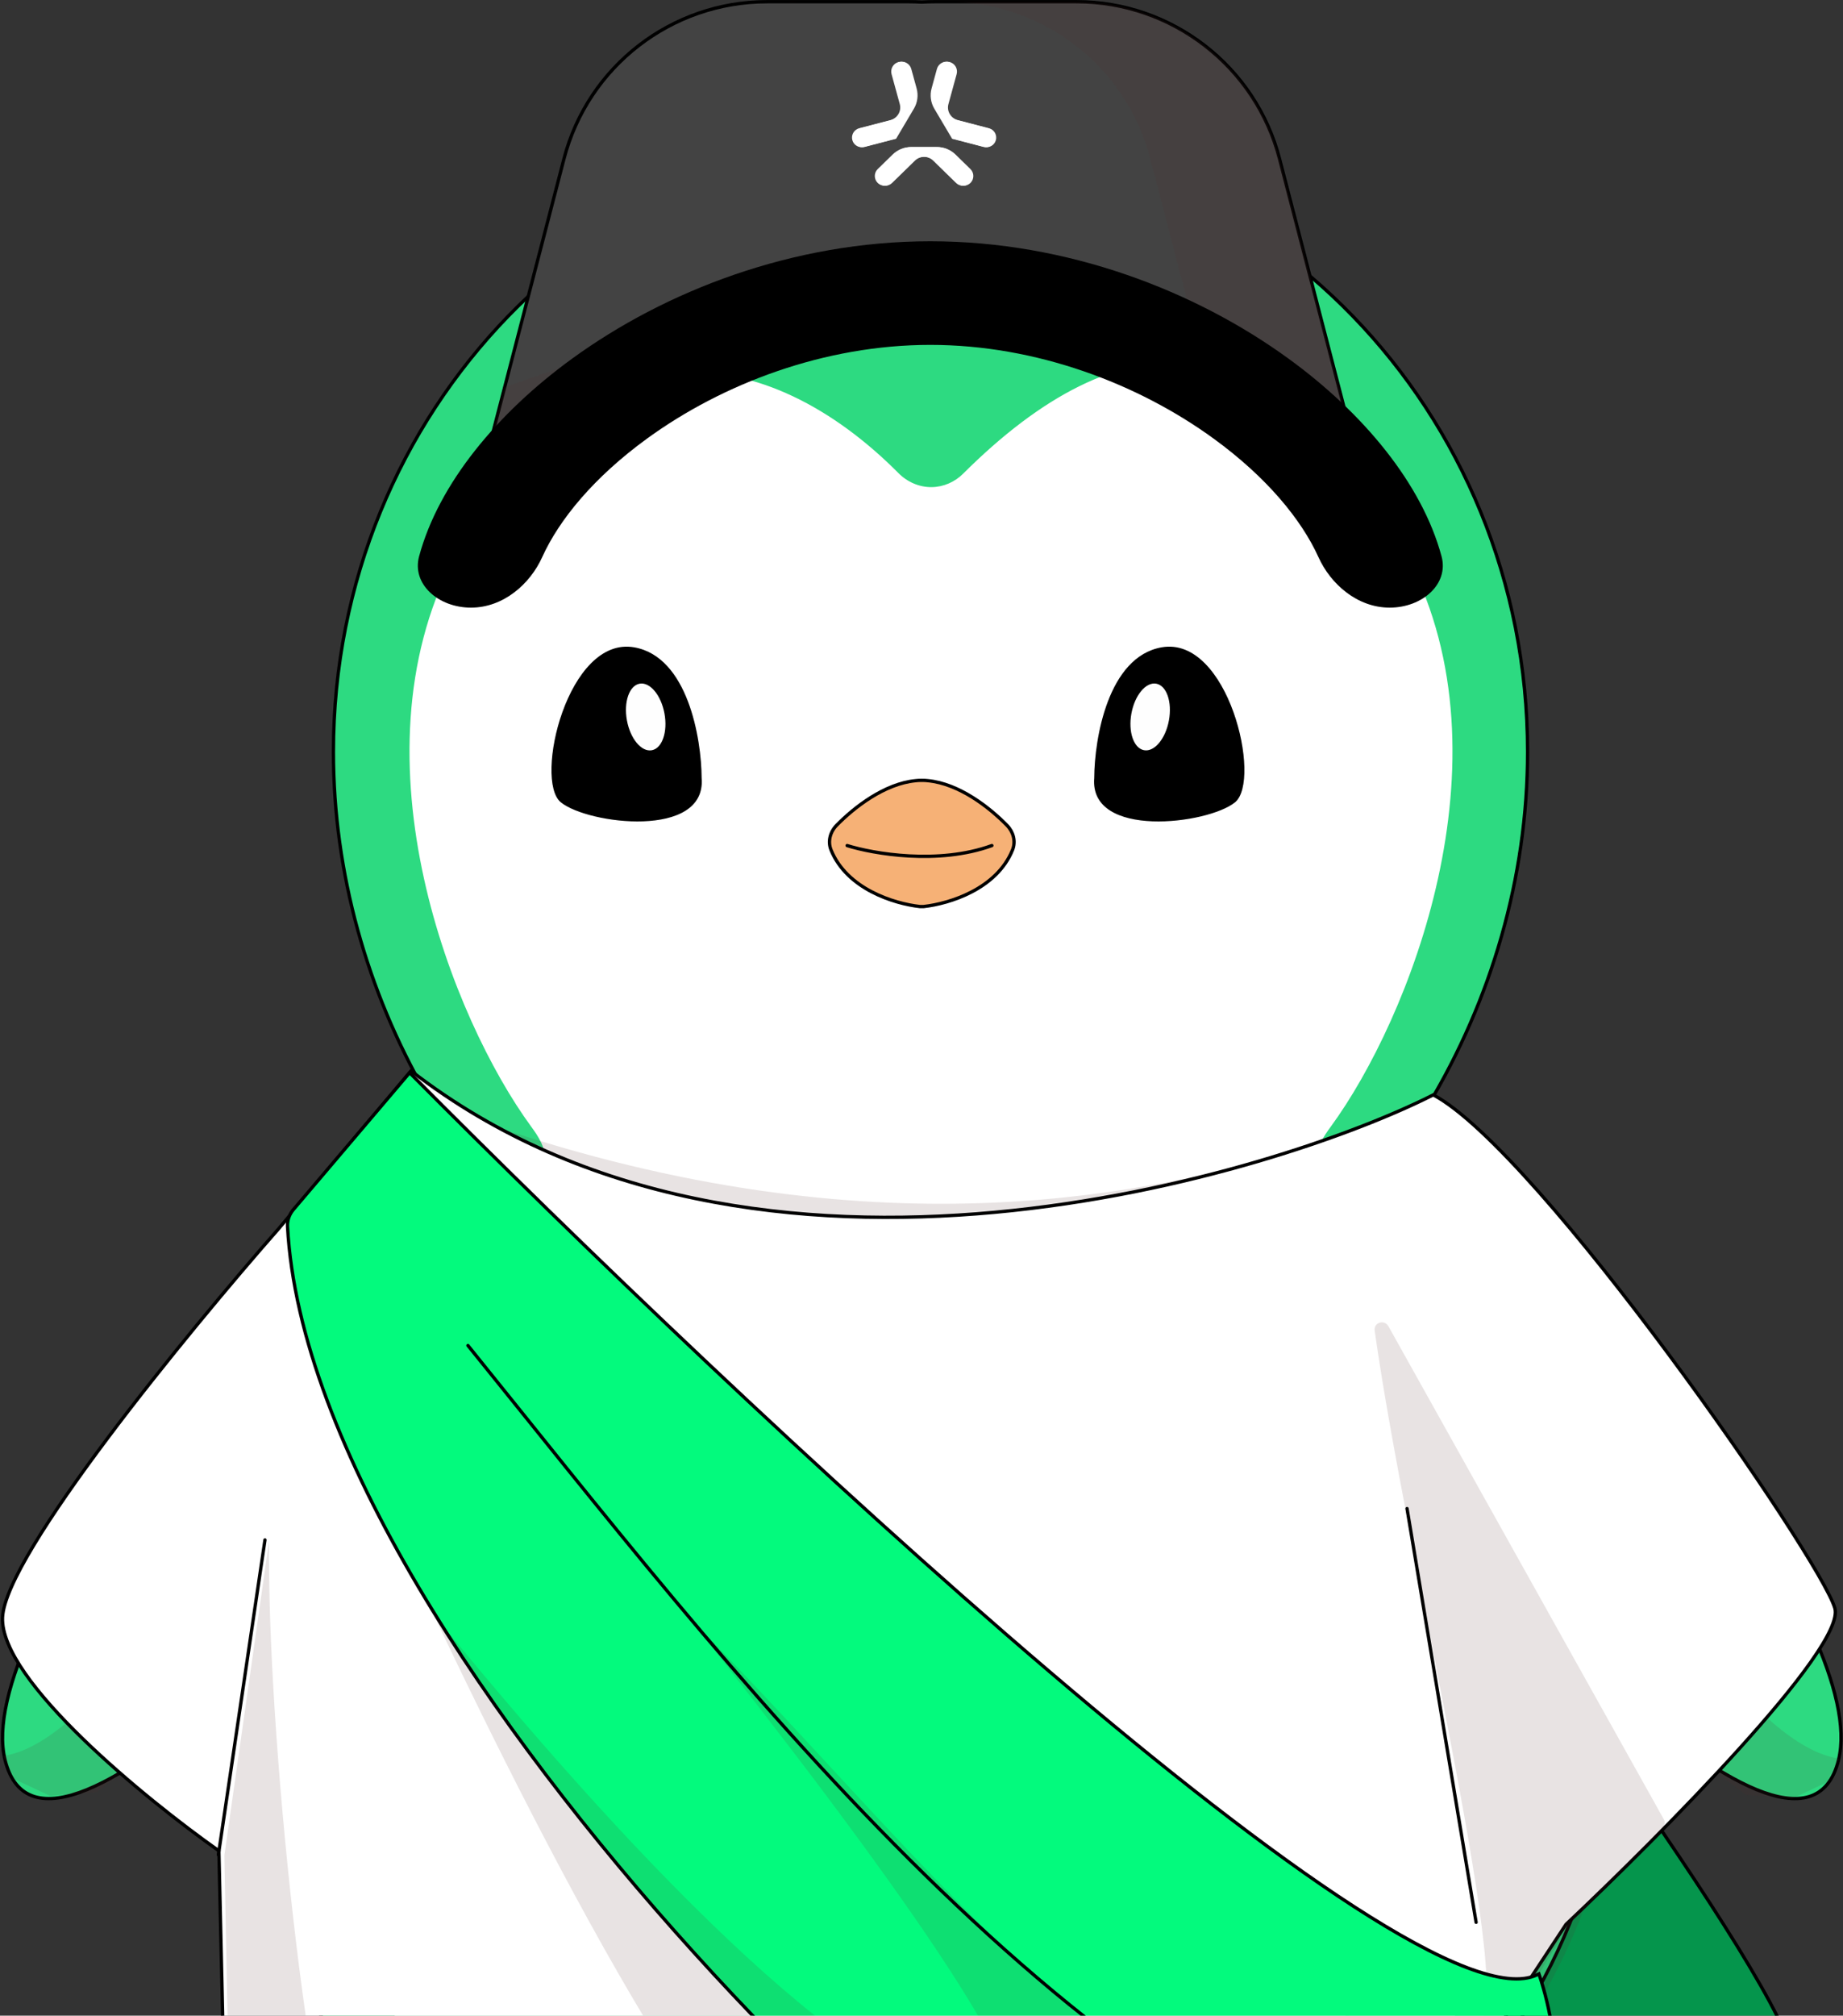 <svg width="835" height="913" viewBox="0 0 835 913" fill="none" xmlns="http://www.w3.org/2000/svg">
<rect x="0" y="0" width="835" height="913" fill="#333333" stroke="none"/>
<path d="M630.621 659.802L629.422 658.191L629.272 660.194L600.211 1047.03L600.139 1047.98L601.083 1047.83C625.794 1043.68 657.673 1037.12 684.687 1027.59C698.193 1022.82 710.514 1017.3 720.123 1010.95C729.719 1004.6 736.701 997.358 739.373 989.118C745.732 969.51 761.262 963.997 776.741 959.752C777.958 959.419 779.176 959.092 780.39 958.767C786.854 957.037 793.194 955.339 798.581 952.712C805.022 949.572 810.188 945.065 812.703 937.52C813.262 935.844 813.066 933.492 812.35 930.664C811.626 927.804 810.334 924.329 808.557 920.333C805.002 912.338 799.466 902.169 792.507 890.499C778.587 867.155 758.931 837.734 737.926 807.558C698.569 751.019 654.444 691.784 634.352 664.812C632.996 662.991 631.749 661.318 630.621 659.802Z" fill="#05954C" stroke="black" stroke-width="1.5"/>
<path d="M2.286 797.168C-12.925 735.717 128.281 564.699 200.785 486.871L187.855 678.525C132.337 743.678 17.496 858.619 2.286 797.168Z" fill="#2DDA81"/>
<path d="M832.98 797.168C848.191 735.717 706.985 564.699 634.481 486.871L647.41 678.525C702.929 743.678 817.769 858.619 832.98 797.168Z" fill="#2DDA81"/>
<path d="M691.547 340.579C691.547 494.773 570.433 638.148 421.032 638.148C271.63 638.148 150.516 494.773 150.516 340.579C150.516 186.385 271.63 61.387 421.032 61.387C570.433 61.387 691.547 186.385 691.547 340.579Z" fill="#2DDA81"/>
<path d="M730.403 773.294C730.403 929.734 590.369 1056.55 417.628 1056.55C244.886 1056.55 104.852 929.734 104.852 773.294C104.852 616.855 250.065 350.691 422.806 350.691C595.547 350.691 730.403 616.855 730.403 773.294Z" fill="#2DDA81"/>
<path d="M647.061 500.56L646.418 500.174C646.247 500.458 646.283 500.819 646.505 501.064L647.061 500.56ZM832.98 797.17L833.708 797.35L833.708 797.35L832.98 797.17ZM730.258 764.283L730.758 763.724C730.535 763.524 730.213 763.476 729.941 763.603C729.669 763.73 729.499 764.006 729.508 764.306L730.258 764.283ZM105.008 764.282L105.757 764.308C105.767 764.008 105.597 763.73 105.325 763.603C105.053 763.476 104.731 763.523 104.507 763.724L105.008 764.282ZM2.286 797.17L1.558 797.35L1.558 797.35L2.286 797.17ZM193 495.301L193.553 495.807C193.774 495.566 193.813 495.21 193.651 494.927L193 495.301ZM647.704 500.947C676.223 453.465 692.842 397.767 692.842 340.577H691.342C691.342 397.479 674.806 452.912 646.418 500.174L647.704 500.947ZM833.708 797.35C835.542 789.938 835.137 781.026 832.927 770.984C830.715 760.935 826.687 749.709 821.226 737.644C810.304 713.516 793.62 685.962 774.159 657.665C735.235 601.066 685.138 541.402 647.616 500.056L646.505 501.064C684.001 542.382 734.05 601.991 772.924 658.515C792.362 686.779 808.99 714.25 819.859 738.263C825.294 750.269 829.28 761.393 831.462 771.306C833.645 781.226 834.01 789.885 832.252 796.99L833.708 797.35ZM729.758 764.841C753.393 786.008 776.839 803.662 795.583 811.323C804.946 815.15 813.268 816.54 819.89 814.485C826.584 812.408 831.35 806.878 833.708 797.35L832.252 796.99C829.979 806.171 825.496 811.175 819.445 813.052C813.323 814.952 805.403 813.717 796.151 809.935C777.663 802.378 754.38 784.879 730.758 763.724L729.758 764.841ZM729.508 764.306C729.605 767.34 729.653 770.337 729.653 773.294H731.153C731.153 770.321 731.104 767.308 731.008 764.259L729.508 764.306ZM729.653 773.294C729.653 929.251 590.026 1055.8 417.627 1055.8V1057.3C590.711 1057.3 731.153 930.216 731.153 773.294H729.653ZM417.627 1055.8C245.229 1055.8 105.602 929.251 105.602 773.294H104.102C104.102 930.216 244.544 1057.3 417.627 1057.3V1055.8ZM105.602 773.294C105.602 770.338 105.654 767.341 105.757 764.308L104.258 764.257C104.154 767.307 104.102 770.32 104.102 773.294H105.602ZM1.558 797.35C3.916 806.878 8.681 812.408 15.376 814.485C21.998 816.54 30.319 815.15 39.682 811.323C58.426 803.662 81.873 786.008 105.508 764.841L104.507 763.724C80.886 784.878 57.602 802.378 39.115 809.935C29.862 813.717 21.943 814.952 15.82 813.053C9.77 811.175 5.286 806.171 3.014 796.99L1.558 797.35ZM192.447 494.794C155.269 535.376 103.896 596.04 63.648 653.988C43.525 682.959 26.167 711.274 14.757 736.073C9.051 748.473 4.824 760.013 2.485 770.33C0.147 780.64 -0.317 789.778 1.558 797.35L3.014 796.99C1.217 789.731 1.637 780.85 3.948 770.661C6.256 760.48 10.44 749.043 16.119 736.7C27.477 712.015 44.78 683.782 64.88 654.843C105.077 596.969 156.403 536.359 193.553 495.807L192.447 494.794ZM150.31 340.577C150.31 395.664 165.729 449.366 192.35 495.674L193.651 494.927C167.152 448.832 151.81 395.386 151.81 340.577H150.31ZM421.576 60.635C271.738 60.635 150.31 185.992 150.31 340.577H151.81C151.81 186.775 272.611 62.135 421.576 62.135V60.635ZM692.842 340.577C692.842 185.992 571.414 60.635 421.576 60.635V62.135C570.541 62.135 691.342 186.775 691.342 340.577H692.842Z" fill="black"/>
<path d="M246.774 525.258C247.187 519.654 243.922 514.767 240.606 510.232C205.166 461.774 158.371 344.49 205.298 253.663C264.728 138.638 348.754 155.62 407.066 214.306C411.071 218.337 416.482 220.726 422.163 220.647V220.647C427.516 220.573 432.602 218.315 436.391 214.535C506.375 144.726 578.48 137.874 638.305 253.663C685.232 344.49 638.437 461.774 602.997 510.232C599.68 514.767 596.415 519.654 596.829 525.258C597.853 539.143 609.607 559.383 624.559 585.128C934.235 1225.47 -114.369 1176.19 219.043 585.128C233.995 559.383 245.75 539.143 246.774 525.258Z" fill="white"/>
<path fill-rule="evenodd" clip-rule="evenodd" d="M384.35 84.58C387.257 86.651 391.485 86.33 396.094 84.124C394.244 88.833 394.226 93.035 396.475 95.776C398.884 98.712 403.445 99.425 408.904 98.209C403.842 104.074 401.804 110.096 404.18 114.194C408.06 120.885 422.235 119.913 435.843 112.023C449.45 104.134 457.336 92.314 453.457 85.623C450.702 80.872 442.756 79.985 433.509 82.694C441.357 73.965 444.498 64.507 440.509 59.646C436.57 54.845 426.873 55.989 416.909 61.792C421.979 51.49 422.444 41.783 417.4 38.19C411.101 33.702 398.596 40.449 389.469 53.259C380.343 66.07 378.051 80.093 384.35 84.58Z" fill="#2BDC82"/>
<path d="M436.071 115.636C449.679 107.746 457.327 92.315 453.448 85.624C450.694 80.875 432.15 82.739 419.161 97.081C427.007 88.353 444.496 64.507 440.508 59.647C436.569 54.846 418.079 58.925 405.36 75.162C410.428 64.861 422.171 41.013 417.128 37.42C410.829 32.932 387.644 44.905 381.381 76.376" stroke="black" stroke-width="1.5" stroke-linecap="round" stroke-linejoin="round"/>
<path d="M418.381 410.632H418.423L418.465 410.627C424.385 409.964 432.645 407.97 440.321 403.949C447.999 399.927 455.154 393.843 458.743 384.97C460.31 381.097 459.104 376.792 456.253 373.871C452.27 369.791 446.842 365.065 440.644 361.19C434.455 357.321 427.456 354.274 420.332 353.6C419.935 353.545 419.525 353.507 419.102 353.489C418.609 353.467 418.116 353.458 417.623 353.462C417.131 353.458 416.638 353.467 416.145 353.489C415.722 353.507 415.312 353.545 414.915 353.6C407.791 354.274 400.792 357.321 394.603 361.19C388.405 365.065 382.977 369.791 378.994 373.871C376.143 376.792 374.937 381.097 376.504 384.97C380.093 393.843 387.248 399.927 394.925 403.949C402.602 407.97 410.862 409.964 416.782 410.627L416.824 410.632H416.865H418.381Z" fill="#F6B176" stroke="black" stroke-width="1.5"/>
<path d="M383.81 383.004C395.559 386.693 425.123 391.857 449.386 383.004" stroke="black" stroke-width="1.5" stroke-linecap="round" stroke-linejoin="round"/>
<path d="M104.852 778.223C104.852 723.253 122.781 654.736 153.534 588.979" stroke="black" stroke-width="1.5" stroke-linecap="round" stroke-linejoin="round"/>
<path d="M730.401 778.223C730.401 723.253 712.472 654.736 681.719 588.979" stroke="black" stroke-width="1.5" stroke-linecap="round" stroke-linejoin="round"/>
<g style="mix-blend-mode:multiply" opacity="0.3">
<path d="M230.185 512.213C304.645 571.898 449.18 612.28 587.063 521.332C523.784 539.238 403.393 568.927 230.185 512.213Z" fill="#542F2F" fill-opacity="0.45"/>
</g>
<g style="mix-blend-mode:multiply" opacity="0.3">
<path d="M1.392 795.383C49.679 788.485 118.276 662.691 146.54 600.656L132.813 637.616L112.587 700.694L106.073 764.8L43.681 811.766L22.77 813.48L6.657 805.938L1.392 795.383Z" fill="#542F2F" fill-opacity="0.45"/>
</g>
<g style="mix-blend-mode:multiply" opacity="0.3">
<path d="M833.289 796.587C785.002 789.688 716.405 663.894 688.142 601.859L701.869 638.82L722.095 701.897L728.608 766.003L791 812.969L811.912 814.683L828.024 807.141L833.289 796.587Z" fill="#542F2F" fill-opacity="0.45"/>
</g>
<g style="mix-blend-mode:multiply" opacity="0.3">
<path d="M156.902 612.911C173.629 612.911 454.628 920.859 470.555 918.621C603.029 900.006 703.707 806.523 703.707 680.528C703.707 652.481 698.902 620.526 689.98 587.322C718.186 652.076 734.289 719.237 734.289 773.297C734.289 929.736 594.255 1056.56 421.514 1056.56C248.773 1056.56 108.738 929.736 108.738 773.297C108.738 722.235 124.209 659.484 151.057 598.114C143.43 627.434 139.321 655.533 139.321 680.528C139.321 805.1 154.592 875.537 284.851 895.608C302.179 898.278 98.115 711.466 156.902 612.911Z" fill="#542F2F" fill-opacity="0.45"/>
</g>
<path d="M526.242 293.219C502.058 297.523 495.841 334.466 495.756 352.4C493.45 380.068 547.249 373.406 559.546 363.415C571.843 353.424 556.472 287.84 526.242 293.219Z" fill="black"/>
<ellipse cx="521.101" cy="324.745" rx="8.641" ry="15.314" transform="rotate(10.402 521.101 324.745)" fill="#FEFEFE"/>
<path d="M287.401 293.219C311.585 297.523 317.802 334.466 317.888 352.4C320.193 380.068 266.394 373.406 254.097 363.415C241.8 353.424 257.171 287.84 287.401 293.219Z" fill="black"/>
<ellipse cx="8.641" cy="15.314" rx="8.641" ry="15.314" transform="matrix(-0.984 0.181 0.181 0.984 298.276 308.123)" fill="#FEFEFE"/>
<path d="M1.15 732.605C2.386 704.201 85.024 603.449 126.189 556.624L186.217 485.035C342.864 606.387 580.391 530.948 649.367 495.923C697.448 521.566 824.903 706.021 831.314 728.459C836.443 746.409 752.248 831.388 709.509 871.634L643.264 972.07L639.524 1036.42L686.483 1082.61C695.929 1091.9 691.018 1107.98 677.993 1110.41L425.611 1157.45C392.698 1163.58 358.885 1163 326.204 1155.73L79.107 1100.77C76.637 1087.19 95.847 1035.99 103.565 1030.59L99.175 838.347C65.985 814.934 -0.085 761.008 1.15 732.605Z" fill="white" stroke="black" stroke-width="1.5"/>
<g style="mix-blend-mode:multiply" opacity="0.3">
<path d="M348.52 991.242C297.63 945.063 208.396 760.502 166.38 665.716C165.052 662.72 168.079 659.661 171 661.147C320.859 737.372 647.821 915.906 668.92 915.906C689.256 915.906 637.61 707.686 622.824 602.787C622.292 599.011 627.22 597.47 629.08 600.798L753.818 824.079C754.571 825.428 754.35 827.111 753.274 828.22L710.995 871.78C710.815 871.965 710.656 872.171 710.521 872.392L623.494 1014.85C622.645 1016.24 622.869 1018.04 624.034 1019.18L686.243 1079.97C686.706 1080.42 687.035 1081 687.192 1081.62L690.428 1094.57C690.567 1095.12 690.567 1095.71 690.428 1096.26L688.223 1105.08C687.897 1106.39 686.85 1107.39 685.531 1107.66L546.807 1135.98L393.864 1163.19C393.547 1163.25 393.224 1163.26 392.904 1163.23L341.754 1158.11L83.148 1102.68C81.536 1102.33 80.384 1100.9 80.385 1099.26L80.385 1096.63C80.385 1096.33 80.423 1096.03 80.499 1095.74L92.104 1051.55C92.167 1051.31 92.254 1051.08 92.366 1050.86L104.908 1026.07C105.166 1025.56 105.295 1024.99 105.284 1024.42L101.659 840.728C101.655 840.54 101.666 840.353 101.693 840.167L121.936 697.665C120.72 780.36 139.595 967.65 160.026 1009.48C185.564 1061.78 414.189 1050.83 348.52 991.242Z" fill="#542F2F" fill-opacity="0.45"/>
</g>
<path d="M186.162 486.468L185.587 485.889L185.059 486.511L132.935 547.874L133.495 548.349L132.935 547.874C131.107 550.027 130.115 552.727 130.267 555.575C132.9 605.116 155.737 661.698 189.488 718.685C223.247 775.687 267.969 833.161 314.46 884.502C360.951 935.843 409.228 981.068 450.109 1013.57C470.549 1029.81 489.152 1042.89 504.768 1051.96C512.576 1056.49 519.649 1060.03 525.839 1062.47C532.021 1064.9 537.366 1066.24 541.707 1066.35C569.09 1067.01 594.069 1055.57 614.138 1041.05C634.063 1026.65 649.211 1009.17 657.149 997.338C671.974 994.271 682.529 988.076 689.853 980.037C697.223 971.949 701.278 962.043 703.163 951.703C706.93 931.049 702.061 908.545 697.501 894.9L697.23 894.089L696.461 894.464C692.99 896.158 688.539 896.702 683.152 896.129C677.768 895.556 671.498 893.873 664.43 891.168C650.294 885.758 633.071 876.301 613.536 863.662C574.473 838.387 526.285 800.461 475.277 756.976C373.267 670.011 260.058 560.884 186.162 486.468Z" fill="#03FA7D" stroke="black" stroke-width="1.5"/>
<path fill-rule="evenodd" clip-rule="evenodd" d="M417.613 141.139L459.827 144.469L612.423 197.949L579.728 71.988C568.844 30.054 530.995 0.775 487.671 0.775H423.345C421.421 0.775 419.51 0.833 417.613 0.945C415.717 0.833 413.806 0.775 411.882 0.775H347.555C304.232 0.775 266.383 30.054 255.499 71.988L222.804 197.949L375.4 144.469L417.613 141.139Z" fill="#434343"/>
<path d="M417.613 141.139L417.672 140.392L417.613 140.387L417.554 140.392L417.613 141.139ZM459.827 144.469L460.075 143.761L459.983 143.729L459.886 143.721L459.827 144.469ZM612.423 197.949L612.175 198.657L613.502 199.122L613.149 197.761L612.423 197.949ZM579.728 71.988L579.002 72.177L579.002 72.177L579.728 71.988ZM417.613 0.945L417.569 1.694L417.613 1.697L417.658 1.694L417.613 0.945ZM255.499 71.988L254.773 71.8L254.773 71.8L255.499 71.988ZM222.804 197.949L222.078 197.761L221.725 199.122L223.052 198.657L222.804 197.949ZM375.4 144.469L375.341 143.721L375.244 143.729L375.152 143.761L375.4 144.469ZM417.554 141.887L459.768 145.217L459.886 143.721L417.672 140.392L417.554 141.887ZM612.671 197.241L460.075 143.761L459.579 145.177L612.175 198.657L612.671 197.241ZM579.002 72.177L611.697 198.138L613.149 197.761L580.454 71.8L579.002 72.177ZM487.671 1.525C530.653 1.525 568.204 30.573 579.002 72.177L580.454 71.8C569.484 29.535 531.337 0.025 487.671 0.025V1.525ZM423.345 1.525H487.671V0.025H423.345V1.525ZM417.658 1.694C419.539 1.582 421.435 1.525 423.345 1.525V0.025C421.406 0.025 419.48 0.083 417.569 0.197L417.658 1.694ZM417.658 0.197C415.747 0.083 413.821 0.025 411.882 0.025V1.525C413.791 1.525 415.688 1.582 417.569 1.694L417.658 0.197ZM411.882 0.025H347.555V1.525H411.882V0.025ZM347.555 0.025C303.89 0.025 265.743 29.535 254.773 71.8L256.225 72.177C267.023 30.573 304.573 1.525 347.555 1.525V0.025ZM254.773 71.8L222.078 197.761L223.53 198.138L256.225 72.177L254.773 71.8ZM223.052 198.657L375.648 145.177L375.152 143.761L222.556 197.241L223.052 198.657ZM417.554 140.392L375.341 143.721L375.459 145.217L417.672 141.887L417.554 140.392Z" fill="black"/>
<path d="M439.317 82.877C441.088 81.148 441.088 78.301 439.317 76.572L432.559 69.978C430.346 67.818 427.376 66.609 424.284 66.609H412.707C409.615 66.609 406.645 67.818 404.432 69.978L397.674 76.572C395.903 78.301 395.903 81.148 397.674 82.877V82.877C399.385 84.546 402.115 84.546 403.826 82.877L414.19 72.763C415.342 71.639 416.861 71.025 418.496 71.025C420.13 71.025 421.649 71.639 422.801 72.763L433.165 82.877C434.876 84.546 437.606 84.546 439.317 82.877V82.877Z" fill="white"/>
<path d="M431.353 62.829C431.358 62.833 431.363 62.836 431.369 62.838L445.543 66.541C447.854 67.144 450.22 65.777 450.851 63.473V63.473C451.493 61.131 450.097 58.715 447.748 58.102L433.664 54.423C432.093 54.014 430.784 53.033 429.966 51.653C429.149 50.283 428.94 48.678 429.359 47.145L433.079 33.585C433.735 31.192 432.309 28.723 429.907 28.097V28.097C427.548 27.481 425.132 28.877 424.487 31.229L422.067 40.05C421.217 43.147 421.661 46.456 423.297 49.219L431.347 62.821C431.349 62.824 431.351 62.827 431.353 62.829V62.829Z" fill="white"/>
<path d="M386.163 63.473C386.794 65.777 389.16 67.144 391.471 66.541L405.645 62.838C405.651 62.836 405.657 62.833 405.661 62.829V62.829C405.663 62.827 405.666 62.824 405.667 62.821L413.717 49.219C415.353 46.456 415.797 43.147 414.947 40.051L412.527 31.229C411.882 28.877 409.466 27.481 407.107 28.097V28.097C404.705 28.723 403.279 31.192 403.935 33.585L407.655 47.145C408.074 48.678 407.865 50.283 407.047 51.653C406.23 53.033 404.921 54.014 403.35 54.423L389.266 58.102C386.917 58.715 385.521 61.131 386.163 63.473V63.473Z" fill="white"/>
<g style="mix-blend-mode:multiply" opacity="0.3">
<path fill-rule="evenodd" clip-rule="evenodd" d="M388.343 143.447L359.083 141.139L316.87 144.469L228.65 175.387L222.793 197.949L375.39 144.469L388.343 143.447ZM548.036 175.387L612.412 197.949L579.718 71.988C568.833 30.054 530.984 0.775 487.661 0.775H429.141C472.464 0.775 510.313 30.054 521.198 71.988L548.036 175.387ZM353.351 0.775C355.275 0.775 357.187 0.833 359.083 0.945C360.979 0.833 362.89 0.775 364.814 0.775H353.351Z" fill="#542F2F" fill-opacity="0.45"/>
</g>
<path fill-rule="evenodd" clip-rule="evenodd" d="M293.099 198.702C269.269 216.042 253.389 235.231 245.621 252.425C240.18 264.47 228.112 275.232 213.374 275.232C198.636 275.232 186.478 264.597 189.879 251.986C198.803 218.89 225.574 186.919 259.074 162.543C301.283 131.829 359.163 109.283 421.497 109.283C483.831 109.283 541.711 131.829 583.92 162.543C617.42 186.919 644.191 218.89 653.115 251.986C656.515 264.597 644.358 275.232 629.62 275.232C614.882 275.232 602.814 264.47 597.373 252.425C589.605 235.231 573.725 216.042 549.895 198.702C515.609 173.754 469.428 156.216 421.497 156.216C373.566 156.216 327.385 173.754 293.099 198.702Z" fill="black"/>
<g style="mix-blend-mode:multiply" opacity="0.3">
<path d="M659.973 995.932C508.097 970.329 428.477 850.086 311.209 731.719C397.767 840.616 481.984 956.453 452.356 955.241C392.766 952.803 290.141 845.337 202.996 739.228C307.375 903.155 493.208 1064.42 541.724 1065.6C596.047 1066.91 641.007 1020.19 656.696 996.665C657.813 996.439 658.905 996.194 659.973 995.932Z" fill="#542F2F" fill-opacity="0.45"/>
</g>
<path d="M658.731 1003.82C481.346 956.427 327.364 752.048 212.007 609.463" stroke="black" stroke-width="1.5" stroke-linecap="round"/>
<path d="M98.943 840.136L120.052 697.527" stroke="black" stroke-width="1.5" stroke-linecap="round"/>
<path d="M668.771 870.717L637.48 683.32" stroke="black" stroke-width="1.5" stroke-linecap="round"/>
<path d="M439.661 82.879C441.432 81.15 441.432 78.303 439.661 76.574L432.903 69.98C430.69 67.82 427.721 66.611 424.629 66.611H413.051C409.959 66.611 406.989 67.82 404.776 69.98L398.018 76.574C396.247 78.303 396.247 81.15 398.018 82.879V82.879C399.729 84.548 402.459 84.548 404.17 82.879L414.534 72.765C415.687 71.641 417.206 71.027 418.84 71.027C420.474 71.027 421.993 71.641 423.145 72.765L433.509 82.879C435.22 84.548 437.95 84.548 439.661 82.879V82.879Z" fill="white"/>
<path d="M431.697 62.831C431.702 62.835 431.707 62.838 431.713 62.84L445.887 66.543C448.198 67.146 450.565 65.779 451.196 63.475V63.475C451.837 61.133 450.442 58.717 448.092 58.103L434.009 54.425C432.437 54.016 431.128 53.035 430.311 51.654C429.494 50.285 429.284 48.68 429.703 47.147L433.423 33.587C434.08 31.194 432.653 28.725 430.251 28.099V28.099C427.892 27.483 425.476 28.879 424.831 31.23L422.411 40.053C421.562 43.149 422.005 46.458 423.641 49.221L431.691 62.823C431.693 62.826 431.695 62.829 431.697 62.831V62.831Z" fill="white"/>
<path d="M386.507 63.475C387.138 65.779 389.504 67.146 391.815 66.543L405.989 62.84C405.995 62.838 406.001 62.835 406.005 62.831V62.831C406.008 62.829 406.01 62.826 406.011 62.823L414.062 49.221C415.697 46.458 416.141 43.149 415.291 40.053L412.871 31.23C412.226 28.879 409.811 27.483 407.451 28.099V28.099C405.049 28.725 403.623 31.194 404.28 33.587L407.999 47.147C408.418 48.68 408.209 50.285 407.392 51.654C406.575 53.035 405.265 54.016 403.694 54.425L389.611 58.103C387.261 58.717 385.865 61.133 386.507 63.475V63.475Z" fill="white"/>
</svg>
